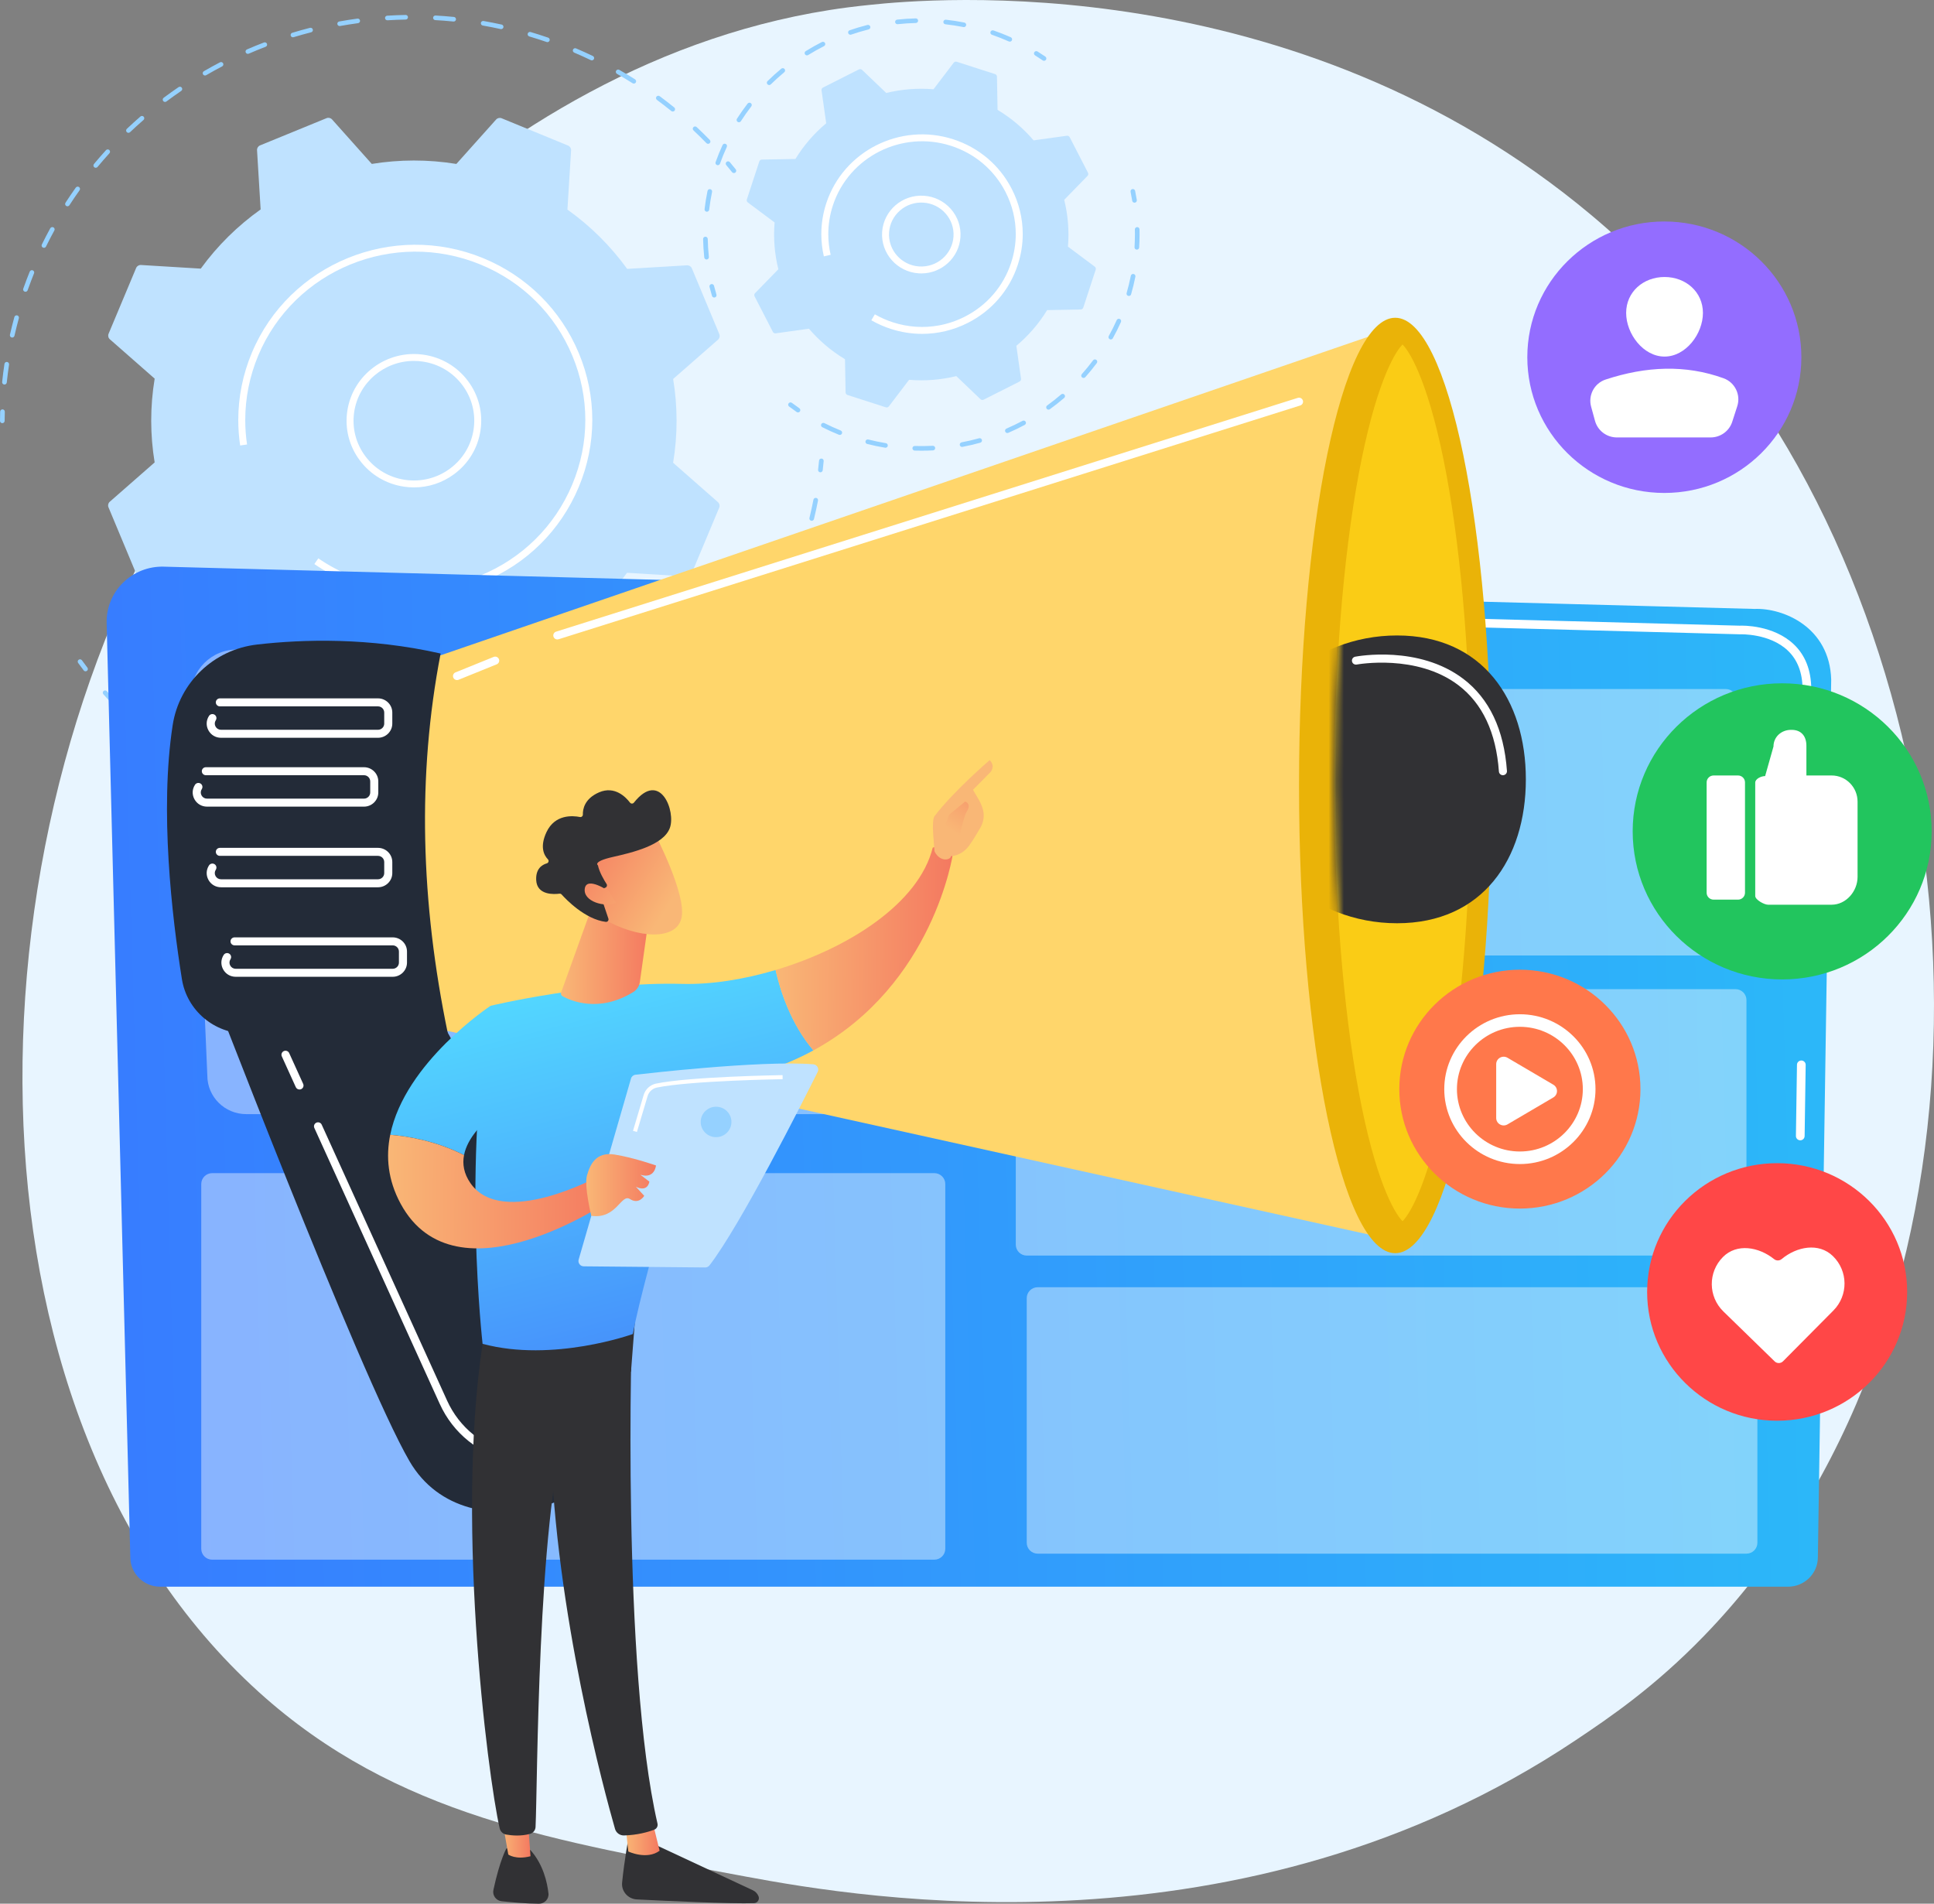 <svg width="254" height="250" viewBox="0 0 254 250" fill="none" xmlns="http://www.w3.org/2000/svg">
<rect x="0" y="0" width="254" height="250" fill="#808080" stroke="none"/>
<path d="M223.795 214.828C217.26 221.573 211.413 225.538 206.936 228.531C163.276 257.724 113.368 249.31 97.938 246.434C73.043 241.794 52.028 238.521 33.973 222.186C-7.055 185.068 -5.059 107.638 26.291 59.673C30.008 53.986 61.31 7.522 111.326 0.974C112.55 0.814 113.463 0.723 114.262 0.638C121.999 -0.182 169.946 -4.512 209.042 28.288C214.639 32.983 223.645 41.452 231.997 54.368C262.534 101.596 262.631 174.742 223.795 214.828Z" fill="#E8F5FF"/>
<path d="M0.305 55.571C0.304 55.571 0.304 55.571 0.303 55.571C0.135 55.57 -0.001 55.434 7.5353e-06 55.267C0.003 54.862 0.01 54.458 0.022 54.052C0.027 53.886 0.174 53.752 0.336 53.759C0.505 53.764 0.637 53.903 0.632 54.07C0.62 54.471 0.613 54.871 0.61 55.271C0.609 55.437 0.473 55.571 0.305 55.571Z" fill="#95D1FF"/>
<path d="M0.586 50.499C0.576 50.499 0.565 50.498 0.555 50.497C0.387 50.48 0.265 50.332 0.283 50.166C0.365 49.373 0.467 48.573 0.585 47.787C0.61 47.622 0.765 47.508 0.932 47.533C1.098 47.558 1.213 47.711 1.189 47.877C1.072 48.653 0.971 49.444 0.89 50.228C0.873 50.383 0.741 50.499 0.586 50.499ZM1.603 44.327C1.581 44.327 1.559 44.325 1.536 44.319C1.372 44.283 1.268 44.121 1.305 43.959C1.481 43.183 1.677 42.4 1.888 41.632C1.932 41.471 2.099 41.375 2.262 41.419C2.425 41.463 2.521 41.629 2.476 41.79C2.268 42.55 2.074 43.324 1.901 44.091C1.869 44.231 1.743 44.327 1.603 44.327ZM3.342 38.315C3.308 38.315 3.275 38.31 3.241 38.298C3.082 38.243 2.998 38.07 3.054 37.913C3.202 37.495 3.355 37.078 3.514 36.662C3.641 36.329 3.772 35.998 3.905 35.669C3.967 35.514 4.145 35.438 4.301 35.501C4.458 35.563 4.534 35.739 4.471 35.894C4.339 36.219 4.211 36.547 4.085 36.876C3.928 37.287 3.776 37.7 3.63 38.113C3.586 38.237 3.468 38.315 3.342 38.315ZM5.77 32.543C5.725 32.543 5.679 32.533 5.636 32.513C5.485 32.44 5.422 32.259 5.495 32.109C5.848 31.391 6.22 30.674 6.602 29.977C6.683 29.831 6.868 29.777 7.016 29.856C7.164 29.936 7.219 30.119 7.138 30.266C6.761 30.954 6.393 31.663 6.044 32.373C5.991 32.48 5.883 32.543 5.77 32.543ZM8.859 27.09C8.802 27.09 8.745 27.074 8.694 27.042C8.552 26.952 8.511 26.765 8.602 26.625C9.036 25.954 9.491 25.285 9.953 24.636C10.05 24.5 10.241 24.468 10.379 24.564C10.516 24.66 10.549 24.849 10.452 24.985C9.994 25.627 9.545 26.288 9.116 26.951C9.057 27.041 8.959 27.09 8.859 27.09ZM12.574 22.033C12.506 22.033 12.437 22.011 12.38 21.965C12.25 21.858 12.232 21.668 12.339 21.539C12.851 20.922 13.383 20.31 13.92 19.72C14.033 19.596 14.225 19.586 14.351 19.698C14.476 19.809 14.486 20.001 14.373 20.125C13.842 20.708 13.316 21.313 12.81 21.923C12.75 21.995 12.662 22.033 12.574 22.033ZM92.997 18.888C92.917 18.888 92.837 18.857 92.777 18.795C92.226 18.228 91.654 17.666 91.079 17.125C90.957 17.01 90.952 16.819 91.068 16.698C91.184 16.577 91.377 16.572 91.499 16.687C92.081 17.234 92.659 17.802 93.217 18.376C93.334 18.496 93.33 18.688 93.209 18.803C93.15 18.86 93.073 18.888 92.997 18.888ZM16.868 17.443C16.788 17.443 16.708 17.412 16.648 17.35C16.531 17.23 16.535 17.038 16.657 16.923C17.236 16.372 17.837 15.827 18.442 15.301C18.569 15.191 18.762 15.204 18.873 15.329C18.984 15.455 18.971 15.646 18.844 15.756C18.246 16.275 17.652 16.815 17.079 17.359C17.02 17.415 16.944 17.443 16.868 17.443ZM88.355 14.646C88.287 14.646 88.219 14.624 88.162 14.578C87.547 14.079 86.913 13.588 86.277 13.118C86.142 13.018 86.114 12.828 86.215 12.695C86.316 12.561 86.507 12.533 86.642 12.633C87.285 13.109 87.927 13.606 88.549 14.11C88.679 14.216 88.698 14.406 88.592 14.536C88.531 14.609 88.444 14.646 88.355 14.646ZM21.676 13.386C21.583 13.386 21.492 13.344 21.432 13.266C21.331 13.133 21.357 12.943 21.492 12.842C22.133 12.363 22.794 11.891 23.456 11.44C23.595 11.346 23.785 11.38 23.88 11.518C23.975 11.655 23.94 11.843 23.802 11.938C23.147 12.383 22.494 12.85 21.86 13.324C21.804 13.366 21.74 13.386 21.676 13.386ZM83.241 10.976C83.185 10.976 83.128 10.96 83.077 10.928C82.409 10.506 81.721 10.092 81.031 9.698C80.885 9.615 80.835 9.43 80.919 9.285C81.003 9.141 81.19 9.091 81.336 9.174C82.034 9.573 82.73 9.992 83.406 10.419C83.548 10.509 83.589 10.696 83.499 10.836C83.441 10.927 83.342 10.976 83.241 10.976ZM26.929 9.913C26.824 9.913 26.722 9.86 26.665 9.764C26.58 9.62 26.629 9.435 26.774 9.351C27.467 8.949 28.179 8.556 28.89 8.185C29.039 8.107 29.223 8.164 29.302 8.311C29.38 8.458 29.323 8.641 29.174 8.719C28.471 9.087 27.768 9.474 27.083 9.872C27.034 9.9 26.981 9.913 26.929 9.913ZM77.727 7.926C77.682 7.926 77.637 7.917 77.594 7.896C76.879 7.554 76.147 7.222 75.416 6.911C75.261 6.845 75.19 6.667 75.256 6.514C75.323 6.36 75.502 6.289 75.657 6.356C76.396 6.671 77.137 7.006 77.86 7.352C78.011 7.425 78.075 7.605 78.001 7.756C77.949 7.863 77.84 7.926 77.727 7.926ZM32.553 7.071C32.436 7.071 32.324 7.004 32.274 6.89C32.206 6.738 32.276 6.559 32.431 6.492C33.165 6.173 33.917 5.866 34.668 5.578C34.825 5.518 35.001 5.595 35.062 5.751C35.123 5.907 35.045 6.082 34.888 6.142C34.146 6.426 33.402 6.73 32.676 7.046C32.636 7.063 32.594 7.071 32.553 7.071ZM71.891 5.532C71.857 5.532 71.823 5.527 71.79 5.515C71.04 5.256 70.274 5.011 69.513 4.785C69.352 4.738 69.26 4.569 69.309 4.409C69.357 4.249 69.528 4.159 69.688 4.207C70.458 4.434 71.232 4.683 71.991 4.944C72.15 4.999 72.234 5.171 72.179 5.329C72.135 5.454 72.017 5.532 71.891 5.532ZM38.473 4.896C38.342 4.896 38.221 4.812 38.181 4.682C38.132 4.523 38.223 4.354 38.384 4.305C39.153 4.072 39.936 3.853 40.712 3.655C40.875 3.613 41.041 3.711 41.084 3.872C41.126 4.034 41.028 4.199 40.864 4.24C40.097 4.436 39.323 4.652 38.562 4.883C38.532 4.892 38.502 4.896 38.473 4.896ZM65.818 3.822C65.796 3.822 65.773 3.82 65.751 3.815C64.975 3.645 64.186 3.489 63.404 3.353C63.238 3.324 63.127 3.168 63.156 3.003C63.185 2.839 63.342 2.728 63.509 2.758C64.3 2.896 65.099 3.053 65.883 3.225C66.048 3.261 66.152 3.423 66.115 3.586C66.083 3.727 65.957 3.822 65.818 3.822ZM44.607 3.419C44.462 3.419 44.334 3.317 44.307 3.171C44.277 3.007 44.387 2.85 44.552 2.82C45.341 2.678 46.145 2.551 46.941 2.444C47.106 2.421 47.261 2.537 47.284 2.703C47.307 2.868 47.19 3.02 47.023 3.043C46.236 3.149 45.442 3.274 44.662 3.415C44.643 3.418 44.625 3.419 44.607 3.419ZM59.584 2.828C59.574 2.828 59.563 2.828 59.553 2.827C58.763 2.748 57.96 2.685 57.167 2.642C56.999 2.632 56.87 2.49 56.88 2.323C56.889 2.156 57.035 2.031 57.201 2.038C58.003 2.082 58.815 2.145 59.614 2.225C59.782 2.242 59.904 2.39 59.887 2.556C59.871 2.712 59.739 2.828 59.584 2.828ZM50.872 2.663C50.712 2.663 50.578 2.54 50.568 2.38C50.557 2.213 50.685 2.07 50.853 2.06C51.656 2.01 52.469 1.978 53.269 1.964C53.44 1.956 53.577 2.094 53.58 2.261C53.583 2.428 53.449 2.565 53.28 2.568C52.488 2.582 51.684 2.614 50.891 2.663C50.885 2.663 50.878 2.663 50.872 2.663Z" fill="#95D1FF"/>
<path d="M96.387 22.727C96.297 22.727 96.208 22.688 96.147 22.612C95.896 22.299 95.641 21.988 95.383 21.68C95.275 21.552 95.293 21.361 95.423 21.255C95.553 21.148 95.745 21.166 95.852 21.294C96.114 21.605 96.371 21.92 96.625 22.236C96.73 22.367 96.708 22.557 96.576 22.661C96.52 22.705 96.453 22.727 96.387 22.727Z" fill="#95D1FF"/>
<path d="M107.747 62.024C107.736 62.024 107.724 62.023 107.712 62.022C107.544 62.002 107.424 61.853 107.444 61.687C107.49 61.288 107.532 60.89 107.569 60.492C107.585 60.326 107.731 60.202 107.901 60.219C108.069 60.234 108.192 60.381 108.177 60.548C108.139 60.95 108.097 61.353 108.05 61.756C108.032 61.91 107.9 62.024 107.747 62.024Z" fill="#95D1FF"/>
<path d="M54.282 109.324C54.113 109.324 53.977 109.189 53.976 109.022C53.976 108.856 54.112 108.72 54.281 108.72C55.103 108.719 55.935 108.698 56.755 108.659C56.922 108.65 57.066 108.779 57.074 108.946C57.083 109.113 56.953 109.254 56.784 109.262C55.955 109.302 55.113 109.323 54.282 109.324C54.282 109.324 54.282 109.324 54.282 109.324ZM50.24 109.179C50.232 109.179 50.225 109.179 50.217 109.178C49.387 109.117 48.549 109.036 47.725 108.938C47.558 108.917 47.439 108.767 47.459 108.601C47.48 108.436 47.635 108.319 47.799 108.338C48.613 108.435 49.442 108.515 50.262 108.576C50.43 108.588 50.556 108.733 50.544 108.899C50.532 109.058 50.398 109.179 50.24 109.179ZM60.798 108.919C60.647 108.919 60.515 108.807 60.496 108.654C60.475 108.488 60.594 108.338 60.761 108.317C61.575 108.217 62.398 108.096 63.208 107.959C63.376 107.932 63.531 108.041 63.56 108.206C63.588 108.37 63.477 108.526 63.311 108.555C62.492 108.694 61.66 108.815 60.836 108.917C60.824 108.918 60.811 108.919 60.798 108.919ZM43.769 108.308C43.749 108.308 43.729 108.306 43.709 108.302C42.896 108.142 42.074 107.961 41.266 107.763C41.102 107.723 41.002 107.559 41.043 107.397C41.083 107.235 41.249 107.137 41.412 107.176C42.211 107.372 43.024 107.551 43.828 107.71C43.993 107.742 44.101 107.901 44.068 108.065C44.039 108.209 43.911 108.308 43.769 108.308ZM67.216 107.734C67.08 107.734 66.956 107.643 66.921 107.505C66.88 107.344 66.979 107.18 67.143 107.139C67.939 106.942 68.742 106.724 69.529 106.491C69.689 106.443 69.86 106.534 69.908 106.694C69.957 106.853 69.865 107.022 69.704 107.07C68.907 107.306 68.096 107.526 67.291 107.725C67.266 107.732 67.241 107.734 67.216 107.734ZM37.452 106.667C37.42 106.667 37.388 106.662 37.357 106.652C36.583 106.4 35.804 106.128 35.041 105.842L34.999 105.827C34.841 105.769 34.76 105.595 34.818 105.438C34.877 105.282 35.052 105.202 35.211 105.26L35.258 105.278C36.011 105.56 36.782 105.829 37.547 106.078C37.707 106.13 37.794 106.3 37.742 106.459C37.7 106.586 37.58 106.667 37.452 106.667ZM73.445 105.791C73.322 105.791 73.206 105.717 73.16 105.597C73.1 105.441 73.178 105.266 73.336 105.207C74.104 104.915 74.874 104.603 75.626 104.278C75.781 104.212 75.96 104.281 76.028 104.434C76.095 104.587 76.025 104.765 75.87 104.832C75.11 105.161 74.331 105.476 73.554 105.771C73.518 105.785 73.481 105.791 73.445 105.791ZM31.377 104.288C31.334 104.288 31.29 104.279 31.248 104.26C30.494 103.911 29.739 103.541 29.003 103.16C28.854 103.082 28.796 102.9 28.874 102.752C28.953 102.604 29.137 102.547 29.286 102.625C30.014 103.002 30.76 103.367 31.506 103.712C31.659 103.782 31.725 103.962 31.654 104.113C31.602 104.223 31.492 104.288 31.377 104.288ZM79.392 103.12C79.283 103.12 79.177 103.061 79.122 102.959C79.044 102.811 79.101 102.628 79.249 102.55C79.976 102.17 80.703 101.768 81.411 101.355C81.556 101.271 81.743 101.319 81.829 101.462C81.914 101.606 81.866 101.791 81.721 101.876C81.005 102.294 80.269 102.7 79.535 103.085C79.489 103.108 79.44 103.12 79.392 103.12ZM25.634 101.203C25.578 101.203 25.523 101.189 25.472 101.158C24.766 100.721 24.062 100.264 23.379 99.796C23.24 99.702 23.205 99.513 23.301 99.376C23.397 99.239 23.586 99.204 23.726 99.299C24.401 99.761 25.097 100.214 25.795 100.645C25.938 100.733 25.982 100.92 25.893 101.061C25.835 101.153 25.735 101.203 25.634 101.203ZM84.973 99.758C84.876 99.758 84.781 99.713 84.722 99.629C84.626 99.492 84.66 99.303 84.798 99.208C85.473 98.744 86.146 98.258 86.799 97.763C86.933 97.662 87.124 97.687 87.227 97.82C87.329 97.952 87.304 98.142 87.17 98.243C86.51 98.743 85.829 99.235 85.146 99.704C85.093 99.741 85.033 99.758 84.973 99.758ZM20.312 97.451C20.244 97.451 20.177 97.429 20.12 97.384C19.473 96.866 18.831 96.326 18.21 95.78C18.084 95.669 18.073 95.478 18.184 95.353C18.297 95.228 18.489 95.217 18.615 95.328C19.229 95.868 19.864 96.402 20.504 96.914C20.635 97.019 20.655 97.209 20.549 97.339C20.489 97.413 20.401 97.451 20.312 97.451ZM90.103 95.754C90.019 95.754 89.935 95.72 89.875 95.653C89.763 95.528 89.774 95.337 89.899 95.226C90.513 94.684 91.122 94.121 91.71 93.551C91.83 93.434 92.023 93.436 92.141 93.556C92.259 93.675 92.257 93.866 92.136 93.983C91.542 94.559 90.926 95.129 90.305 95.677C90.247 95.728 90.175 95.754 90.103 95.754ZM15.492 93.084C15.412 93.084 15.333 93.053 15.273 92.992C14.694 92.399 14.122 91.786 13.574 91.17C13.463 91.045 13.475 90.854 13.601 90.744C13.728 90.633 13.92 90.645 14.032 90.771C14.574 91.379 15.139 91.985 15.711 92.572C15.829 92.692 15.825 92.883 15.704 92.999C15.645 93.056 15.569 93.084 15.492 93.084ZM94.705 91.162C94.633 91.162 94.561 91.137 94.504 91.086C94.377 90.976 94.365 90.785 94.476 90.66C95.018 90.049 95.553 89.415 96.067 88.778C96.172 88.648 96.365 88.627 96.496 88.731C96.628 88.835 96.649 89.025 96.544 89.156C96.024 89.8 95.483 90.44 94.934 91.059C94.874 91.127 94.789 91.162 94.705 91.162ZM98.708 86.047C98.649 86.047 98.589 86.03 98.536 85.995C98.397 85.901 98.361 85.713 98.456 85.575C98.919 84.902 99.372 84.21 99.802 83.518C99.891 83.376 100.079 83.332 100.222 83.419C100.365 83.507 100.41 83.693 100.322 83.835C99.886 84.535 99.428 85.235 98.96 85.915C98.901 86.001 98.806 86.047 98.708 86.047ZM102.051 80.492C102.004 80.492 101.956 80.481 101.912 80.458C101.762 80.381 101.703 80.199 101.78 80.051C102.157 79.328 102.522 78.587 102.865 77.848C102.935 77.696 103.117 77.63 103.27 77.699C103.423 77.769 103.49 77.948 103.419 78.1C103.072 78.848 102.703 79.597 102.323 80.328C102.268 80.432 102.162 80.492 102.051 80.492ZM104.694 74.578C104.658 74.578 104.622 74.571 104.587 74.558C104.429 74.5 104.349 74.326 104.408 74.17C104.695 73.407 104.968 72.628 105.219 71.853C105.271 71.695 105.442 71.607 105.603 71.658C105.764 71.71 105.852 71.88 105.8 72.038C105.546 72.822 105.27 73.609 104.979 74.381C104.934 74.502 104.817 74.578 104.694 74.578ZM106.605 68.392C106.581 68.392 106.557 68.389 106.533 68.383C106.369 68.344 106.268 68.181 106.308 68.019C106.501 67.228 106.677 66.421 106.832 65.623C106.864 65.459 107.024 65.353 107.19 65.383C107.355 65.415 107.463 65.573 107.432 65.737C107.274 66.545 107.096 67.36 106.901 68.16C106.867 68.299 106.742 68.392 106.605 68.392Z" fill="#95D1FF"/>
<path d="M11.235 88.157C11.142 88.157 11.051 88.115 10.991 88.037C10.745 87.714 10.502 87.388 10.263 87.059C10.164 86.924 10.195 86.735 10.332 86.638C10.469 86.54 10.659 86.571 10.758 86.706C10.994 87.031 11.234 87.353 11.478 87.673C11.58 87.806 11.553 87.995 11.419 88.096C11.363 88.137 11.299 88.157 11.235 88.157Z" fill="#95D1FF"/>
<path d="M17.854 75.257C17.959 75.51 18.215 75.668 18.49 75.652L26.347 75.184C28.49 78.143 31.123 80.784 34.195 82.972L33.714 90.748C33.696 91.02 33.856 91.274 34.111 91.379L42.832 94.962C43.087 95.067 43.38 95 43.563 94.796L48.782 88.966C52.515 89.575 56.263 89.556 59.891 88.969L65.106 94.809C65.288 95.013 65.582 95.081 65.837 94.976L74.562 91.403C74.817 91.299 74.977 91.046 74.96 90.773L74.488 82.991C77.475 80.869 80.142 78.26 82.351 75.219L90.202 75.695C90.478 75.712 90.733 75.554 90.839 75.302L94.458 66.664C94.563 66.412 94.496 66.121 94.289 65.94L88.403 60.771C89.018 57.074 88.999 53.362 88.406 49.769L94.303 44.604C94.509 44.423 94.577 44.132 94.472 43.879L90.864 35.238C90.759 34.985 90.503 34.827 90.228 34.843L82.37 35.311C80.228 32.352 77.594 29.711 74.523 27.524L75.004 19.747C75.021 19.475 74.862 19.221 74.607 19.117L65.886 15.533C65.631 15.428 65.338 15.495 65.154 15.699L59.936 21.529C56.203 20.92 52.455 20.939 48.827 21.526L43.612 15.687C43.43 15.482 43.136 15.414 42.881 15.519L34.156 19.092C33.901 19.197 33.741 19.45 33.758 19.722L34.23 27.504C31.243 29.626 28.576 32.235 26.367 35.277L18.516 34.8C18.241 34.783 17.985 34.941 17.879 35.194L14.26 43.831C14.154 44.083 14.222 44.374 14.428 44.556L20.314 49.724C19.7 53.421 19.718 57.133 20.311 60.726L14.415 65.891C14.209 66.072 14.141 66.363 14.246 66.616L17.854 75.257Z" fill="#BFE2FF"/>
<path d="M54.377 64.006C53.944 64.006 53.508 63.974 53.072 63.911C50.736 63.57 48.673 62.349 47.264 60.472C45.855 58.596 45.268 56.287 45.612 53.973C46.321 49.197 50.822 45.88 55.645 46.584C57.982 46.925 60.044 48.145 61.453 50.023C62.863 51.9 63.449 54.208 63.106 56.522C62.762 58.836 61.529 60.879 59.634 62.274C58.093 63.409 56.264 64.006 54.377 64.006ZM54.354 47.397C50.489 47.397 47.096 50.208 46.517 54.105C46.209 56.18 46.735 58.249 47.998 59.931C49.262 61.614 51.111 62.709 53.205 63.014C55.299 63.319 57.389 62.798 59.088 61.547C60.787 60.296 61.892 58.464 62.2 56.39C62.508 54.315 61.982 52.246 60.719 50.563C59.456 48.881 57.606 47.786 55.512 47.481C55.123 47.424 54.736 47.397 54.354 47.397Z" fill="white"/>
<path d="M54.537 78.186C51.519 78.186 48.502 77.596 45.631 76.416H45.63C44.098 75.786 42.637 74.997 41.286 74.071L41.807 73.326C43.105 74.216 44.509 74.974 45.981 75.579H45.981C49.75 77.128 53.781 77.619 57.716 77.051C59.484 76.796 61.233 76.327 62.931 75.645C62.976 75.626 63.022 75.608 63.068 75.589C68.578 73.332 72.872 69.085 75.157 63.63C76.302 60.898 76.874 58.025 76.873 55.153C76.873 52.292 76.304 49.431 75.167 46.708C72.889 41.25 68.601 36.998 63.093 34.734C51.724 30.062 38.635 35.422 33.917 46.682C32.786 49.384 32.209 52.265 32.209 55.157C32.208 56.229 32.287 57.303 32.446 58.37L31.541 58.502C31.375 57.392 31.293 56.274 31.293 55.157C31.294 52.146 31.894 49.147 33.072 46.335C37.983 34.613 51.608 29.033 63.444 33.897C69.177 36.253 73.641 40.68 76.013 46.361C77.197 49.196 77.789 52.175 77.789 55.153C77.79 58.143 77.194 61.133 76.002 63.978C73.623 69.656 69.154 74.078 63.417 76.427C60.554 77.6 57.545 78.186 54.537 78.186Z" fill="white"/>
<path d="M101.877 43.774L106.244 43.167C107.574 44.726 109.163 46.085 110.977 47.172L111.056 51.536C111.059 51.69 111.16 51.824 111.307 51.871L116.338 53.489C116.485 53.536 116.646 53.486 116.739 53.364L119.393 49.878C121.505 50.054 123.597 49.879 125.597 49.391L128.772 52.424C128.883 52.53 129.05 52.555 129.188 52.485L133.901 50.106C134.038 50.036 134.117 49.888 134.095 49.736L133.482 45.41C135.056 44.094 136.428 42.52 137.525 40.724L141.932 40.645C142.086 40.642 142.222 40.542 142.27 40.397L143.904 35.413C143.951 35.268 143.901 35.108 143.777 35.016L140.258 32.388C140.436 30.296 140.259 28.224 139.766 26.243L142.828 23.099C142.935 22.989 142.96 22.823 142.89 22.687L140.487 18.019C140.417 17.883 140.267 17.805 140.114 17.826L135.747 18.433C134.418 16.875 132.828 15.515 131.015 14.429L130.935 10.064C130.932 9.911 130.832 9.777 130.685 9.73L125.653 8.112C125.506 8.064 125.345 8.115 125.252 8.237L122.599 11.722C120.487 11.546 118.394 11.722 116.394 12.209L113.22 9.177C113.109 9.071 112.941 9.046 112.804 9.116L108.091 11.495C107.953 11.565 107.875 11.713 107.896 11.864L108.509 16.19C106.936 17.506 105.563 19.081 104.466 20.877L100.059 20.956C99.905 20.959 99.769 21.058 99.721 21.204L98.088 26.187C98.04 26.333 98.091 26.492 98.214 26.585L101.733 29.213C101.556 31.304 101.733 33.377 102.225 35.358L99.163 38.502C99.056 38.612 99.031 38.777 99.101 38.914L101.504 43.582C101.574 43.718 101.724 43.796 101.877 43.774Z" fill="#BFE2FF"/>
<path d="M120.999 35.906C120.884 35.906 120.769 35.902 120.652 35.894C117.816 35.707 115.663 33.269 115.853 30.46C116.042 27.651 118.504 25.519 121.34 25.706C122.713 25.797 123.969 26.413 124.876 27.439C125.782 28.465 126.231 29.78 126.139 31.141C125.958 33.834 123.687 35.906 120.999 35.906ZM120.714 34.99C123.046 35.147 125.07 33.39 125.226 31.08C125.302 29.961 124.933 28.88 124.187 28.035C123.441 27.192 122.409 26.685 121.279 26.611C120.148 26.537 119.057 26.902 118.205 27.64C117.352 28.378 116.841 29.401 116.766 30.52C116.61 32.831 118.381 34.836 120.714 34.99Z" fill="white"/>
<path d="M93.8 39.072C93.668 39.072 93.547 38.987 93.508 38.855C93.391 38.464 93.282 38.068 93.183 37.677C93.143 37.515 93.242 37.351 93.406 37.311C93.569 37.27 93.735 37.369 93.775 37.531C93.872 37.913 93.978 38.301 94.093 38.684C94.141 38.844 94.049 39.012 93.887 39.059C93.858 39.068 93.829 39.072 93.8 39.072Z" fill="#95D1FF"/>
<path d="M92.796 34.077C92.642 34.077 92.51 33.962 92.493 33.806C92.408 33.008 92.357 32.196 92.341 31.391C92.338 31.224 92.471 31.086 92.64 31.083C92.809 31.088 92.948 31.212 92.951 31.379C92.967 32.167 93.017 32.962 93.1 33.743C93.118 33.909 92.996 34.058 92.828 34.075C92.817 34.077 92.807 34.077 92.796 34.077ZM92.837 27.804C92.825 27.804 92.813 27.803 92.801 27.802C92.634 27.782 92.514 27.632 92.534 27.466C92.628 26.667 92.758 25.864 92.92 25.078C92.954 24.914 93.116 24.808 93.28 24.842C93.445 24.876 93.552 25.035 93.518 25.199C93.359 25.968 93.232 26.755 93.14 27.537C93.121 27.691 92.99 27.804 92.837 27.804ZM94.27 21.695C94.237 21.695 94.202 21.689 94.168 21.677C94.01 21.622 93.927 21.449 93.983 21.292C94.254 20.533 94.562 19.778 94.898 19.048C94.967 18.896 95.148 18.829 95.302 18.898C95.455 18.967 95.523 19.146 95.453 19.298C95.125 20.013 94.823 20.751 94.558 21.493C94.513 21.617 94.396 21.695 94.27 21.695ZM97.045 16.055C96.989 16.055 96.933 16.04 96.882 16.008C96.74 15.918 96.698 15.731 96.788 15.591C97.222 14.913 97.693 14.245 98.185 13.605C98.287 13.472 98.479 13.446 98.613 13.548C98.747 13.649 98.772 13.839 98.67 13.971C98.188 14.598 97.728 15.252 97.303 15.915C97.245 16.005 97.146 16.055 97.045 16.055ZM101.018 11.168C100.939 11.168 100.861 11.138 100.801 11.079C100.683 10.96 100.683 10.769 100.803 10.651C101.379 10.086 101.986 9.537 102.608 9.021C102.738 8.914 102.93 8.931 103.038 9.059C103.146 9.187 103.129 9.378 103 9.485C102.391 9.99 101.796 10.527 101.233 11.08C101.173 11.139 101.095 11.168 101.018 11.168ZM105.981 7.272C105.879 7.272 105.78 7.221 105.722 7.13C105.633 6.988 105.676 6.802 105.819 6.713C106.507 6.287 107.222 5.885 107.943 5.519C108.093 5.442 108.277 5.501 108.354 5.65C108.43 5.798 108.371 5.98 108.221 6.056C107.516 6.415 106.816 6.808 106.142 7.226C106.092 7.257 106.036 7.272 105.981 7.272ZM132.621 5.47C132.579 5.47 132.537 5.462 132.496 5.443C131.772 5.121 131.024 4.826 130.275 4.566C130.116 4.511 130.032 4.339 130.088 4.182C130.143 4.024 130.317 3.941 130.476 3.996C131.242 4.261 132.006 4.563 132.746 4.892C132.9 4.961 132.969 5.139 132.899 5.292C132.849 5.404 132.738 5.47 132.621 5.47ZM111.689 4.561C111.562 4.561 111.444 4.483 111.401 4.358C111.345 4.2 111.429 4.028 111.588 3.973C112.354 3.71 113.141 3.475 113.927 3.277C114.09 3.236 114.256 3.334 114.298 3.495C114.34 3.657 114.241 3.822 114.077 3.863C113.308 4.057 112.538 4.286 111.789 4.544C111.756 4.556 111.722 4.561 111.689 4.561ZM126.588 3.559C126.568 3.559 126.548 3.557 126.528 3.553C125.751 3.399 124.956 3.277 124.165 3.188C123.997 3.169 123.877 3.02 123.896 2.854C123.915 2.688 124.066 2.568 124.233 2.588C125.042 2.678 125.854 2.803 126.647 2.96C126.813 2.993 126.92 3.152 126.887 3.316C126.858 3.459 126.73 3.559 126.588 3.559ZM117.864 3.179C117.711 3.179 117.578 3.064 117.561 2.91C117.543 2.744 117.664 2.595 117.831 2.576C118.637 2.489 119.457 2.434 120.268 2.415C120.43 2.4 120.576 2.542 120.58 2.709C120.585 2.876 120.451 3.015 120.283 3.019C119.489 3.038 118.686 3.091 117.898 3.177C117.887 3.178 117.875 3.179 117.864 3.179Z" fill="#95D1FF"/>
<path d="M137.117 7.983C137.057 7.983 136.996 7.966 136.943 7.93C136.61 7.701 136.271 7.48 135.937 7.271C135.794 7.182 135.751 6.996 135.841 6.855C135.931 6.713 136.119 6.671 136.262 6.76C136.604 6.973 136.949 7.199 137.29 7.433C137.429 7.528 137.464 7.716 137.368 7.853C137.309 7.938 137.213 7.983 137.117 7.983Z" fill="#95D1FF"/>
<path d="M149.001 26.618C148.853 26.618 148.724 26.512 148.7 26.363C148.636 25.971 148.563 25.575 148.483 25.188C148.449 25.024 148.555 24.864 148.72 24.831C148.886 24.797 149.047 24.903 149.08 25.066C149.163 25.462 149.237 25.866 149.302 26.268C149.329 26.432 149.216 26.587 149.05 26.614C149.033 26.616 149.017 26.618 149.001 26.618Z" fill="#95D1FF"/>
<path d="M121.028 59.186C120.729 59.186 120.43 59.181 120.13 59.172C119.961 59.167 119.829 59.028 119.834 58.861C119.839 58.694 119.97 58.559 120.148 58.568C120.935 58.592 121.722 58.584 122.501 58.543C122.673 58.534 122.813 58.663 122.822 58.829C122.831 58.996 122.701 59.138 122.533 59.147C122.035 59.173 121.528 59.186 121.028 59.186ZM116.294 58.798C116.277 58.798 116.261 58.796 116.244 58.794C115.454 58.663 114.663 58.498 113.891 58.303C113.728 58.262 113.629 58.098 113.67 57.936C113.712 57.774 113.878 57.677 114.042 57.718C114.797 57.908 115.572 58.07 116.344 58.198C116.51 58.225 116.622 58.381 116.595 58.545C116.57 58.693 116.441 58.798 116.294 58.798ZM126.351 58.687C126.208 58.687 126.08 58.587 126.052 58.442C126.02 58.278 126.128 58.12 126.294 58.088C127.062 57.943 127.832 57.763 128.583 57.554C128.745 57.508 128.914 57.603 128.959 57.763C129.005 57.924 128.91 58.091 128.748 58.136C127.981 58.349 127.194 58.533 126.409 58.682C126.389 58.685 126.37 58.687 126.351 58.687ZM110.296 57.116C110.258 57.116 110.219 57.109 110.181 57.094C109.443 56.796 108.707 56.463 107.995 56.103C107.845 56.028 107.785 55.846 107.861 55.697C107.938 55.548 108.122 55.488 108.272 55.565C108.969 55.916 109.689 56.243 110.412 56.534C110.568 56.597 110.642 56.773 110.579 56.928C110.531 57.045 110.417 57.116 110.296 57.116ZM132.301 56.865C132.184 56.865 132.071 56.797 132.021 56.683C131.954 56.53 132.025 56.352 132.179 56.285C132.895 55.977 133.607 55.634 134.294 55.267C134.443 55.188 134.628 55.242 134.708 55.389C134.788 55.536 134.732 55.719 134.584 55.798C133.881 56.174 133.154 56.524 132.423 56.84C132.383 56.857 132.342 56.865 132.301 56.865ZM137.705 53.795C137.611 53.795 137.518 53.752 137.459 53.671C137.359 53.536 137.389 53.347 137.525 53.248C138.157 52.792 138.776 52.304 139.366 51.797C139.494 51.688 139.686 51.702 139.797 51.828C139.907 51.954 139.893 52.145 139.766 52.254C139.163 52.772 138.53 53.271 137.885 53.737C137.831 53.776 137.768 53.795 137.705 53.795ZM142.308 49.633C142.236 49.633 142.164 49.608 142.106 49.558C141.98 49.448 141.968 49.257 142.079 49.132C142.596 48.55 143.093 47.94 143.558 47.319C143.658 47.185 143.849 47.157 143.984 47.256C144.12 47.355 144.148 47.544 144.048 47.678C143.573 48.313 143.065 48.936 142.537 49.531C142.477 49.599 142.392 49.633 142.308 49.633ZM145.886 44.578C145.836 44.578 145.786 44.566 145.739 44.541C145.591 44.461 145.537 44.277 145.618 44.131C145.994 43.451 146.345 42.748 146.661 42.041C146.729 41.888 146.909 41.819 147.063 41.887C147.217 41.955 147.287 42.133 147.219 42.286C146.896 43.008 146.537 43.727 146.153 44.421C146.098 44.521 145.993 44.578 145.886 44.578ZM148.258 38.867C148.23 38.867 148.202 38.863 148.173 38.855C148.012 38.809 147.918 38.642 147.964 38.481C148.179 37.739 148.365 36.977 148.517 36.217C148.549 36.053 148.709 35.947 148.875 35.979C149.041 36.012 149.148 36.17 149.115 36.334C148.96 37.111 148.771 37.889 148.551 38.648C148.513 38.78 148.39 38.867 148.258 38.867ZM149.307 32.784C149.301 32.784 149.294 32.783 149.288 32.783C149.12 32.773 148.992 32.63 149.002 32.463C149.036 31.9 149.054 31.33 149.054 30.768C149.054 30.556 149.051 30.344 149.046 30.133C149.043 29.966 149.176 29.828 149.344 29.824C149.509 29.813 149.653 29.952 149.656 30.119C149.661 30.335 149.664 30.551 149.664 30.768C149.664 31.342 149.646 31.925 149.611 32.499C149.601 32.66 149.467 32.784 149.307 32.784Z" fill="#95D1FF"/>
<path d="M104.804 54.159C104.744 54.159 104.683 54.142 104.63 54.105C104.293 53.873 103.958 53.63 103.634 53.385C103.5 53.284 103.474 53.095 103.576 52.962C103.678 52.829 103.87 52.804 104.004 52.905C104.321 53.145 104.649 53.382 104.979 53.609C105.117 53.705 105.151 53.893 105.054 54.03C104.995 54.114 104.9 54.159 104.804 54.159Z" fill="#95D1FF"/>
<path d="M121.105 43.844C119.732 43.844 118.352 43.629 117.008 43.197C116.111 42.908 115.246 42.526 114.437 42.061L114.897 41.277C115.65 41.71 116.455 42.066 117.291 42.335C119.26 42.968 121.312 43.099 123.294 42.74C124.438 42.532 125.557 42.161 126.624 41.63C126.643 41.62 126.662 41.611 126.681 41.601C129.609 40.123 131.781 37.603 132.797 34.506C133.203 33.268 133.404 31.996 133.404 30.731C133.405 28.832 132.952 26.947 132.056 25.206C130.563 22.305 128.019 20.154 124.892 19.148C118.438 17.073 111.482 20.585 109.386 26.977C108.984 28.203 108.783 29.476 108.783 30.749C108.783 31.66 108.886 32.571 109.093 33.463L108.201 33.667C107.978 32.707 107.867 31.729 107.867 30.75C107.867 29.382 108.084 28.014 108.516 26.697C110.767 19.829 118.241 16.057 125.175 18.286C128.534 19.367 131.267 21.678 132.871 24.794C133.834 26.664 134.32 28.69 134.32 30.73C134.32 32.09 134.103 33.456 133.667 34.786C132.576 38.113 130.243 40.82 127.096 42.409C125.209 43.362 123.164 43.844 121.105 43.844Z" fill="white"/>
<path d="M17.114 204.502C17.114 206.627 18.87 208.367 21.016 208.367H234.845C236.992 208.367 238.748 206.627 238.748 204.502L240.499 89.247C240.293 82.312 234.154 79.819 230.432 79.966L21.502 74.415C19.502 74.361 17.568 75.124 16.152 76.524C14.735 77.923 13.956 79.838 14.007 81.819L17.114 204.502Z" fill="url(#paint0_linear_7_367)"/>
<path d="M236.437 149.748C236.435 149.748 236.432 149.748 236.429 149.748C236.113 149.743 235.861 149.486 235.865 149.173L236.004 139.826C236.008 139.516 236.264 139.268 236.575 139.268C236.578 139.268 236.581 139.268 236.584 139.268C236.9 139.273 237.152 139.53 237.147 139.843L237.009 149.19C237.004 149.5 236.749 149.748 236.437 149.748Z" fill="white"/>
<path d="M236.777 126.843C236.774 126.843 236.772 126.843 236.769 126.843C236.453 126.838 236.2 126.581 236.205 126.268L236.736 90.469C236.726 88.343 236.074 86.645 234.799 85.434C232.418 83.175 228.638 83.29 228.478 83.298L161.699 81.524C161.384 81.516 161.135 81.256 161.143 80.943C161.151 80.63 161.394 80.364 161.73 80.392L228.469 82.166C228.885 82.141 232.909 82.073 235.59 84.616C237.098 86.047 237.868 88.019 237.88 90.475L237.349 126.285C237.344 126.595 237.089 126.843 236.777 126.843Z" fill="white"/>
<path opacity="0.41" d="M122.705 204.821H27.873C27.076 204.821 26.431 204.181 26.431 203.392V155.486C26.431 154.697 27.076 154.058 27.873 154.058H122.705C123.502 154.058 124.148 154.697 124.148 155.486V203.392C124.148 204.181 123.502 204.821 122.705 204.821Z" fill="white"/>
<path opacity="0.41" d="M226.649 125.474H133.573C132.777 125.474 132.131 124.834 132.131 124.045V91.914C132.131 91.125 132.777 90.486 133.573 90.486H226.649C227.446 90.486 228.091 91.125 228.091 91.914V124.045C228.091 124.834 227.446 125.474 226.649 125.474Z" fill="white"/>
<path opacity="0.41" d="M227.926 164.886H134.851C134.054 164.886 133.408 164.246 133.408 163.457V131.326C133.408 130.537 134.054 129.898 134.851 129.898H227.926C228.723 129.898 229.369 130.537 229.369 131.326V163.457C229.369 164.246 228.723 164.886 227.926 164.886Z" fill="white"/>
<path opacity="0.41" d="M229.364 204.03H136.288C135.491 204.03 134.845 203.39 134.845 202.601V170.47C134.845 169.681 135.491 169.042 136.288 169.042H229.364C230.16 169.042 230.806 169.681 230.806 170.47V202.601C230.806 203.39 230.16 204.03 229.364 204.03Z" fill="white"/>
<path opacity="0.41" d="M119.837 146.309H32.339C29.517 146.309 27.229 144.043 27.229 141.248L25.107 91.496C24.959 88.046 27.801 85.198 31.286 85.302L119.837 87.955C122.658 87.955 124.946 90.221 124.946 93.016V141.248C124.946 144.043 122.658 146.309 119.837 146.309Z" fill="white"/>
<path d="M26.547 126.584C26.547 126.584 47.239 180.636 53.777 191.88C61.366 204.932 83.53 196.615 82.427 185.692C81.324 174.768 55.429 129.618 55.429 129.618L26.547 126.584Z" fill="#232B38"/>
<path d="M54.506 87.21L183.12 43.045L181.77 162.564L50.992 133.663L54.506 87.21Z" fill="#FFD66B"/>
<path d="M183.241 164.573C190.22 164.573 195.877 137.074 195.877 103.151C195.877 69.229 190.22 41.729 183.241 41.729C176.263 41.729 170.606 69.229 170.606 103.151C170.606 137.074 176.263 164.573 183.241 164.573Z" fill="#EAB308"/>
<path d="M184.2 160.373C183.058 159.222 180.57 154.784 178.437 143.309C176.376 132.218 175.241 117.834 175.241 102.805C175.241 87.775 176.376 73.391 178.437 62.3C180.57 50.824 183.058 46.387 184.2 45.236C185.342 46.387 187.83 50.824 189.963 62.3C192.025 73.391 193.16 87.775 193.16 102.805C193.16 117.834 192.025 132.218 189.963 143.309C187.83 154.784 185.342 159.222 184.2 160.373Z" fill="#FACC15"/>
<mask id="mask0_7_367" style="mask-type:luminance" maskUnits="userSpaceOnUse" x="175" y="45" width="34" height="116">
<path d="M184.2 160.373C183.058 159.222 180.57 154.784 178.437 143.309C176.376 132.218 175.241 117.834 175.241 102.805C175.241 87.775 176.376 73.391 178.437 62.3C180.57 50.824 183.058 46.387 184.2 45.236C185.342 46.387 187.83 50.824 189.963 62.3C192.025 73.391 208.292 87.775 208.292 102.805C208.292 117.834 192.025 132.218 189.963 143.309C187.83 154.784 185.342 159.222 184.2 160.373Z" fill="white"/>
</mask>
<g mask="url(#mask0_7_367)">
<path d="M200.396 102.347C200.396 112.783 194.72 121.243 183.485 121.243C172.25 121.243 163.143 112.783 163.143 102.347C163.143 91.911 172.251 83.45 183.485 83.45C194.72 83.45 200.396 91.911 200.396 102.347Z" fill="#313134"/>
</g>
<path d="M33.763 84.641C39.813 83.945 48.489 83.695 57.869 85.823C54.779 101.812 55.245 118.478 58.82 135.735H32.362C28.143 135.735 24.546 132.701 23.889 128.574C22.57 120.302 20.958 106.399 22.677 95.232C23.539 89.628 28.078 85.295 33.763 84.641Z" fill="#232B38"/>
<path d="M49.642 96.887H29.028C28.328 96.887 27.711 96.524 27.376 95.915C27.042 95.306 27.069 94.596 27.45 94.014C27.609 93.77 27.937 93.702 28.183 93.858C28.428 94.016 28.499 94.341 28.34 94.585C28.174 94.838 28.162 95.148 28.308 95.413C28.453 95.678 28.723 95.837 29.028 95.837H49.642C50.094 95.837 50.462 95.473 50.462 95.025V93.573C50.462 93.125 50.094 92.761 49.642 92.761H28.875C28.582 92.761 28.345 92.525 28.345 92.236C28.345 91.946 28.582 91.711 28.875 91.711H49.642C50.678 91.711 51.522 92.546 51.522 93.573V95.025C51.522 96.052 50.678 96.887 49.642 96.887Z" fill="white"/>
<path d="M47.803 105.929H27.189C26.49 105.929 25.872 105.566 25.538 104.957C25.204 104.349 25.231 103.638 25.611 103.056C25.77 102.813 26.099 102.744 26.344 102.9C26.59 103.058 26.66 103.383 26.501 103.627C26.335 103.88 26.323 104.19 26.469 104.456C26.615 104.721 26.884 104.879 27.189 104.879H47.803C48.255 104.879 48.623 104.515 48.623 104.068V102.615C48.623 102.167 48.255 101.803 47.803 101.803H27.037C26.744 101.803 26.506 101.568 26.506 101.278C26.506 100.988 26.744 100.753 27.037 100.753H47.803C48.84 100.753 49.683 101.588 49.683 102.615V104.068C49.683 105.094 48.84 105.929 47.803 105.929Z" fill="white"/>
<path d="M73.195 83.975C72.97 83.975 72.762 83.833 72.69 83.61C72.601 83.333 72.755 83.038 73.034 82.95L170.445 52.249C170.724 52.161 171.022 52.314 171.111 52.59C171.2 52.866 171.045 53.161 170.766 53.249L73.356 83.951C73.302 83.968 73.248 83.975 73.195 83.975Z" fill="white"/>
<path d="M60.022 89.309C59.813 89.309 59.615 89.186 59.531 88.982C59.421 88.714 59.551 88.407 59.822 88.298L64.835 86.268C65.106 86.158 65.415 86.287 65.526 86.556C65.637 86.824 65.507 87.13 65.236 87.24L60.223 89.27C60.157 89.296 60.089 89.309 60.022 89.309Z" fill="white"/>
<path d="M49.642 116.519H29.028C28.328 116.519 27.711 116.156 27.377 115.547C27.042 114.938 27.069 114.228 27.45 113.646C27.609 113.402 27.937 113.333 28.183 113.49C28.428 113.647 28.498 113.972 28.34 114.216C28.174 114.47 28.162 114.78 28.308 115.045C28.454 115.311 28.723 115.469 29.028 115.469H49.642C50.094 115.469 50.462 115.105 50.462 114.657V113.205C50.462 112.757 50.094 112.393 49.642 112.393H28.875C28.582 112.393 28.345 112.158 28.345 111.868C28.345 111.578 28.582 111.343 28.875 111.343H49.642C50.678 111.343 51.522 112.178 51.522 113.205V114.657C51.522 115.684 50.678 116.519 49.642 116.519Z" fill="white"/>
<path d="M51.572 128.273H30.958C30.258 128.273 29.641 127.91 29.306 127.301C28.972 126.693 28.999 125.982 29.38 125.4C29.539 125.156 29.867 125.087 30.113 125.244C30.358 125.402 30.429 125.727 30.27 125.97C30.104 126.224 30.092 126.534 30.238 126.8C30.384 127.065 30.653 127.223 30.958 127.223H51.572C52.024 127.223 52.392 126.859 52.392 126.412V124.959C52.392 124.511 52.024 124.147 51.572 124.147H30.805C30.512 124.147 30.275 123.912 30.275 123.622C30.275 123.332 30.512 123.097 30.805 123.097H51.572C52.608 123.097 53.452 123.932 53.452 124.959V126.412C53.452 127.438 52.608 128.273 51.572 128.273Z" fill="white"/>
<path d="M69.982 192.181C69.032 192.181 68.073 192.08 67.115 191.873C62.924 190.969 59.512 188.231 57.754 184.363L41.284 148.125C41.164 147.861 41.283 147.55 41.55 147.431C41.817 147.312 42.131 147.43 42.251 147.694L58.72 183.933C60.339 187.494 63.481 190.014 67.34 190.847C71.133 191.666 74.972 190.694 77.871 188.18C78.027 188.045 78.183 187.907 78.34 187.765C78.556 187.57 78.891 187.584 79.089 187.799C79.286 188.013 79.271 188.345 79.055 188.54C78.892 188.688 78.731 188.831 78.57 188.97C76.147 191.07 73.123 192.181 69.982 192.181Z" fill="white"/>
<path d="M39.333 143.076C39.131 143.076 38.938 142.961 38.849 142.767L37.012 138.724C36.892 138.46 37.011 138.149 37.278 138.03C37.545 137.911 37.859 138.03 37.979 138.293L39.816 142.336C39.936 142.6 39.817 142.911 39.55 143.03C39.48 143.062 39.406 143.076 39.333 143.076Z" fill="white"/>
<path d="M197.385 101.803C197.109 101.803 196.876 101.592 196.857 101.315C196.49 96.201 194.701 92.389 191.538 89.984C186.068 85.825 178.263 87.254 178.185 87.269C177.896 87.324 177.619 87.138 177.564 86.853C177.509 86.569 177.697 86.293 177.984 86.239C178.322 86.174 186.339 84.708 192.183 89.151C195.597 91.747 197.525 95.815 197.914 101.241C197.935 101.53 197.715 101.781 197.423 101.801C197.41 101.802 197.397 101.803 197.385 101.803Z" fill="white"/>
<path d="M234.059 128.621C244.902 128.621 253.692 119.916 253.692 109.177C253.692 98.438 244.902 89.732 234.059 89.732C223.217 89.732 214.427 98.438 214.427 109.177C214.427 119.916 223.217 128.621 234.059 128.621Z" fill="#22C55E"/>
<path d="M229.178 102.745C229.178 102.244 228.768 101.837 228.262 101.837H225.055C224.549 101.837 224.139 102.244 224.139 102.745V117.236C224.139 117.737 224.549 118.143 225.055 118.143H228.262C228.768 118.143 229.178 117.737 229.178 117.236V102.745Z" fill="white"/>
<path d="M240.553 101.837H237.242V97.936C237.242 96.678 236.572 95.847 235.301 95.847H235.22C233.949 95.847 232.919 96.773 232.919 98.031L231.822 101.915C231.316 101.915 230.522 102.273 230.522 102.775V117.66C230.522 118.161 231.7 118.809 232.206 118.809H232.919H240.553C242.454 118.809 243.962 117.041 243.962 115.159V105.276C243.962 103.393 242.454 101.837 240.553 101.837Z" fill="white"/>
<path d="M233.4 186.573C242.83 186.573 250.475 179.002 250.475 169.661C250.475 160.321 242.83 152.75 233.4 152.75C223.969 152.75 216.325 160.321 216.325 169.661C216.325 179.002 223.969 186.573 233.4 186.573Z" fill="#FF4747"/>
<path d="M240.722 164.952C238.869 163.148 235.98 163.691 233.99 165.345C233.705 165.582 233.292 165.585 233.003 165.353C230.987 163.733 228.1 163.241 226.28 165.075C224.303 167.067 224.33 170.269 226.342 172.227L233.072 178.779C233.377 179.077 233.869 179.072 234.169 178.77L240.784 172.104C242.761 170.112 242.733 166.91 240.722 164.952Z" fill="white"/>
<path d="M218.584 64.735C228.524 64.735 236.581 56.755 236.581 46.91C236.581 37.066 228.524 29.086 218.584 29.086C208.645 29.086 200.588 37.066 200.588 46.91C200.588 56.755 208.645 64.735 218.584 64.735Z" fill="#936DFF"/>
<path d="M223.653 41.091C223.653 43.849 221.395 46.826 218.611 46.826C215.826 46.826 213.569 43.849 213.569 41.091C213.569 38.333 215.826 36.376 218.611 36.376C221.395 36.376 223.653 38.333 223.653 41.091Z" fill="white"/>
<path d="M212.353 57.445H224.662C225.958 57.445 227.105 56.616 227.5 55.393L228.162 53.343C228.647 51.842 227.859 50.217 226.364 49.675C221.355 47.861 216.175 48.094 210.869 49.843C209.382 50.332 208.558 51.907 208.968 53.405L209.478 55.267C209.83 56.553 211.008 57.445 212.353 57.445Z" fill="white"/>
<path d="M199.612 158.714C208.358 158.714 215.448 151.692 215.448 143.03C215.448 134.367 208.358 127.345 199.612 127.345C190.866 127.345 183.776 134.367 183.776 143.03C183.776 151.692 190.866 158.714 199.612 158.714Z" fill="#FF784B"/>
<path d="M199.612 152.866C194.136 152.866 189.681 148.453 189.681 143.03C189.681 137.606 194.136 133.194 199.612 133.194C205.088 133.194 209.543 137.606 209.543 143.03C209.543 148.453 205.088 152.866 199.612 152.866ZM199.612 134.842C195.054 134.842 191.345 138.515 191.345 143.03C191.345 147.544 195.054 151.217 199.612 151.217C204.17 151.217 207.879 147.544 207.879 143.03C207.879 138.515 204.17 134.842 199.612 134.842Z" fill="white"/>
<path fill-rule="evenodd" clip-rule="evenodd" d="M196.501 146.818V139.746C196.501 138.991 197.332 138.522 197.988 138.908L204.004 142.444C204.647 142.821 204.647 143.743 204.004 144.12L197.988 147.656C197.332 148.042 196.501 147.573 196.501 146.818Z" fill="white"/>
<path d="M82.548 241.342C82.548 241.342 81.991 244.299 81.704 247.228C81.591 248.373 82.474 249.376 83.634 249.435C87.574 249.635 96.004 250.031 99.031 249.926C99.487 249.91 99.788 249.452 99.624 249.031C99.486 248.679 99.217 248.392 98.872 248.231L85.004 241.759L82.548 241.342Z" fill="#313134"/>
<path d="M82.132 239.597L82.522 243.144C82.522 243.144 84.951 244.292 86.63 243.041L85.657 239.083L82.132 239.597Z" fill="url(#paint1_linear_7_367)"/>
<path d="M83.092 172.993C82.9 173.916 81.663 219.153 86.351 239.475C86.428 239.807 86.255 240.146 85.936 240.272C85.184 240.568 83.712 240.993 81.951 241.035C81.406 241.048 80.921 240.692 80.772 240.173C79.422 235.455 72.96 211.823 72.305 189.299C71.572 164.131 72.313 188.442 72.313 188.442L73.035 172.896L83.092 172.993Z" fill="#313134"/>
<path d="M66.509 242.735C66.509 242.735 65.654 244.223 64.802 248.188C64.648 248.905 65.147 249.596 65.882 249.675C67.183 249.814 69.185 249.996 70.791 250C71.531 250.002 72.115 249.369 72.032 248.641C71.868 247.189 71.338 244.804 69.644 242.933L66.509 242.735Z" fill="#313134"/>
<path d="M65.815 238.172L66.755 243.539C66.755 243.539 67.729 244.27 69.673 243.765L69.256 237.996L65.815 238.172Z" fill="url(#paint2_linear_7_367)"/>
<path d="M63.752 174.198C59.528 198.032 64.05 233.207 65.623 240.098C65.719 240.52 66.059 240.846 66.489 240.92C67.219 241.047 68.423 241.157 69.614 240.826C70.024 240.713 70.315 240.35 70.336 239.928C70.609 234.372 70.542 200.243 74.393 186.792C74.588 186.11 75.016 185.518 75.603 185.113L82.874 180.096L83.507 171.881L63.752 174.198Z" fill="#313134"/>
<path d="M89.635 129.207C77.669 128.898 64.431 132.082 64.431 132.082C60.665 152.665 63.38 176.473 63.38 176.473C72.622 178.967 83.112 175.188 83.112 175.188C84.735 166.585 92.153 142.401 92.153 142.401C98.008 141.737 102.841 140.112 106.83 137.94C103.837 134.438 102.453 130.004 101.859 127.385C97.615 128.647 93.326 129.303 89.635 129.207Z" fill="url(#paint3_linear_7_367)"/>
<path d="M125.155 112.081C123.993 110.664 122.499 111.315 122.499 111.315C120.667 118.667 111.374 124.554 101.859 127.385C102.453 130.004 103.837 134.438 106.829 137.94C122.659 129.321 125.155 112.081 125.155 112.081Z" fill="url(#paint4_linear_7_367)"/>
<path d="M124.867 112.436C124.986 112.825 123.556 113.401 122.732 111.809C122.71 111.049 122.275 107.792 122.739 107.178C125.211 103.907 129.981 99.822 129.981 99.822C130.772 100.611 130.106 101.372 130.106 101.372L127.789 103.718C128.261 104.581 128.839 105.312 129.104 106.354C129.304 107.142 129.169 107.982 128.76 108.695C128.351 109.409 127.792 110.338 127.266 111.065C126.269 112.439 124.867 112.436 124.867 112.436Z" fill="url(#paint5_linear_7_367)"/>
<path d="M126.771 105.245L124.663 106.981L123.989 108.722L125.834 110.788C125.834 110.788 126.494 107.326 126.967 106.58C127.44 105.833 127.202 105.468 126.771 105.245Z" fill="url(#paint6_linear_7_367)"/>
<path d="M68.911 143.603L64.431 132.082C64.431 132.082 53.18 139.499 51.249 149.02C53.36 149.194 57.199 149.775 60.943 151.692C61.813 147.196 68.911 143.603 68.911 143.603Z" fill="url(#paint7_linear_7_367)"/>
<path d="M78.576 154.496C78.576 154.496 65.957 161.403 61.78 155.364C60.913 154.11 60.715 152.87 60.943 151.692C57.199 149.775 53.36 149.194 51.249 149.02C50.667 151.89 50.931 154.951 52.607 158.058C59.896 171.569 80.208 157.576 80.208 157.576L78.576 154.496Z" fill="url(#paint8_linear_7_367)"/>
<path d="M77.605 119.469L73.692 130.341C73.627 130.521 73.7 130.722 73.868 130.816C74.901 131.394 78.625 133.072 83.159 130.285C83.632 129.995 83.956 129.517 84.032 128.971L85.356 119.543L77.605 119.469Z" fill="url(#paint9_linear_7_367)"/>
<path d="M85.988 109.447C85.988 109.447 90.095 117.283 89.528 120.427C88.962 123.571 83.782 123.296 79.281 120.696L76.199 112.247L85.988 109.447Z" fill="url(#paint10_linear_7_367)"/>
<path d="M79.521 116.563C79.705 116.484 79.775 116.262 79.667 116.094C79.337 115.584 78.719 114.544 78.527 113.637C78.527 113.637 77.78 113.153 80.451 112.546C83.122 111.94 87.106 110.996 87.963 108.758C88.798 106.575 86.712 101.046 83.255 105.403C83.124 105.569 82.869 105.57 82.741 105.401C82.188 104.675 80.731 103.163 78.68 104.052C76.76 104.883 76.531 106.269 76.55 106.968C76.556 107.174 76.369 107.332 76.165 107.292C75.2 107.1 72.882 106.921 71.777 109.268C70.867 111.201 71.436 112.305 71.958 112.847C72.128 113.023 72.05 113.309 71.815 113.378C71.177 113.565 70.352 114.09 70.42 115.565C70.514 117.604 72.816 117.446 73.472 117.36C73.579 117.345 73.687 117.383 73.759 117.463C74.315 118.084 76.82 120.721 79.555 121.062C79.792 121.092 79.978 120.862 79.903 120.637L78.75 117.214C78.697 117.055 78.775 116.882 78.93 116.816L79.521 116.563Z" fill="#313134"/>
<path d="M79.992 117.052C79.992 117.052 77.034 115.001 76.8 116.703C76.567 118.404 79.458 119.196 80.9 118.574L79.992 117.052Z" fill="url(#paint11_linear_7_367)"/>
<path d="M75.997 165.411L82.871 141.635C82.949 141.365 83.182 141.169 83.463 141.136C84.709 140.992 88.318 140.588 92.485 140.239C97.504 139.818 103.332 139.478 106.815 139.768C107.31 139.809 107.61 140.327 107.389 140.769C105.409 144.737 97.262 160.881 93.182 166.17C93.047 166.345 92.838 166.447 92.615 166.445L76.666 166.298C76.202 166.294 75.87 165.853 75.997 165.411Z" fill="#BFE2FF"/>
<path d="M77.658 159.667C77.658 159.667 76.701 155.767 77.087 154.383C77.473 153 78.222 151.221 80.716 151.616C83.211 152.012 86.153 153.052 86.153 153.052C86.153 153.052 86.005 154.855 84.109 154.273L85.284 155.174C85.284 155.174 85.116 156.617 83.515 155.846L84.609 157.041C84.609 157.041 83.921 158.226 82.743 157.466C81.564 156.706 81 160.136 77.658 159.667Z" fill="url(#paint12_linear_7_367)"/>
<path d="M92.026 147.336C92.026 148.44 92.93 149.335 94.044 149.335C95.159 149.335 96.062 148.44 96.062 147.336C96.062 146.233 95.159 145.338 94.044 145.338C92.93 145.338 92.026 146.233 92.026 147.336Z" fill="#95D1FF"/>
<path d="M83.649 148.654L85.049 143.952C85.221 143.374 85.689 142.941 86.272 142.82C90.659 141.914 102.665 141.722 102.786 141.72L102.778 141.188C102.283 141.196 90.599 141.384 86.162 142.3C85.386 142.461 84.762 143.036 84.534 143.802L83.135 148.504L83.649 148.654Z" fill="white"/>
<defs>
<linearGradient id="paint0_linear_7_367" x1="14.004" y1="74.412" x2="234.256" y2="68.055" gradientUnits="userSpaceOnUse">
<stop stop-color="#377DFF"/>
<stop offset="1" stop-color="#2CB7F9"/>
</linearGradient>
<linearGradient id="paint1_linear_7_367" x1="82.115" y1="241.325" x2="86.646" y2="241.369" gradientUnits="userSpaceOnUse">
<stop stop-color="#F9B776"/>
<stop offset="1" stop-color="#F47960"/>
</linearGradient>
<linearGradient id="paint2_linear_7_367" x1="65.788" y1="240.941" x2="69.7" y2="240.979" gradientUnits="userSpaceOnUse">
<stop stop-color="#F9B776"/>
<stop offset="1" stop-color="#F47960"/>
</linearGradient>
<linearGradient id="paint3_linear_7_367" x1="77.347" y1="127.626" x2="103.688" y2="230.02" gradientUnits="userSpaceOnUse">
<stop stop-color="#53D8FF"/>
<stop offset="1" stop-color="#3840F7"/>
</linearGradient>
<linearGradient id="paint4_linear_7_367" x1="101.887" y1="124.429" x2="125.035" y2="124.651" gradientUnits="userSpaceOnUse">
<stop stop-color="#F9B776"/>
<stop offset="1" stop-color="#F47960"/>
</linearGradient>
<linearGradient id="paint5_linear_7_367" x1="119.916" y1="120.756" x2="104.299" y2="155.724" gradientUnits="userSpaceOnUse">
<stop stop-color="#F9B776"/>
<stop offset="1" stop-color="#F47960"/>
</linearGradient>
<linearGradient id="paint6_linear_7_367" x1="125.073" y1="109.146" x2="131.561" y2="99.28" gradientUnits="userSpaceOnUse">
<stop stop-color="#F9B776"/>
<stop offset="1" stop-color="#F47960"/>
</linearGradient>
<linearGradient id="paint7_linear_7_367" x1="56.581" y1="132.968" x2="82.922" y2="235.362" gradientUnits="userSpaceOnUse">
<stop stop-color="#53D8FF"/>
<stop offset="1" stop-color="#3840F7"/>
</linearGradient>
<linearGradient id="paint8_linear_7_367" x1="50.923" y1="156.424" x2="80.216" y2="156.705" gradientUnits="userSpaceOnUse">
<stop stop-color="#F9B776"/>
<stop offset="1" stop-color="#F47960"/>
</linearGradient>
<linearGradient id="paint9_linear_7_367" x1="73.715" y1="125.62" x2="85.297" y2="125.731" gradientUnits="userSpaceOnUse">
<stop stop-color="#F9B776"/>
<stop offset="1" stop-color="#F47960"/>
</linearGradient>
<linearGradient id="paint10_linear_7_367" x1="88.121" y1="118.457" x2="75.53" y2="110.536" gradientUnits="userSpaceOnUse">
<stop stop-color="#F9B776"/>
<stop offset="1" stop-color="#F47960"/>
</linearGradient>
<linearGradient id="paint11_linear_7_367" x1="84.749" y1="121.294" x2="73.42" y2="114.168" gradientUnits="userSpaceOnUse">
<stop stop-color="#F9B776"/>
<stop offset="1" stop-color="#F47960"/>
</linearGradient>
<linearGradient id="paint12_linear_7_367" x1="76.995" y1="155.636" x2="86.153" y2="155.636" gradientUnits="userSpaceOnUse">
<stop stop-color="#F9B776"/>
<stop offset="1" stop-color="#F47960"/>
</linearGradient>
</defs>
</svg>
